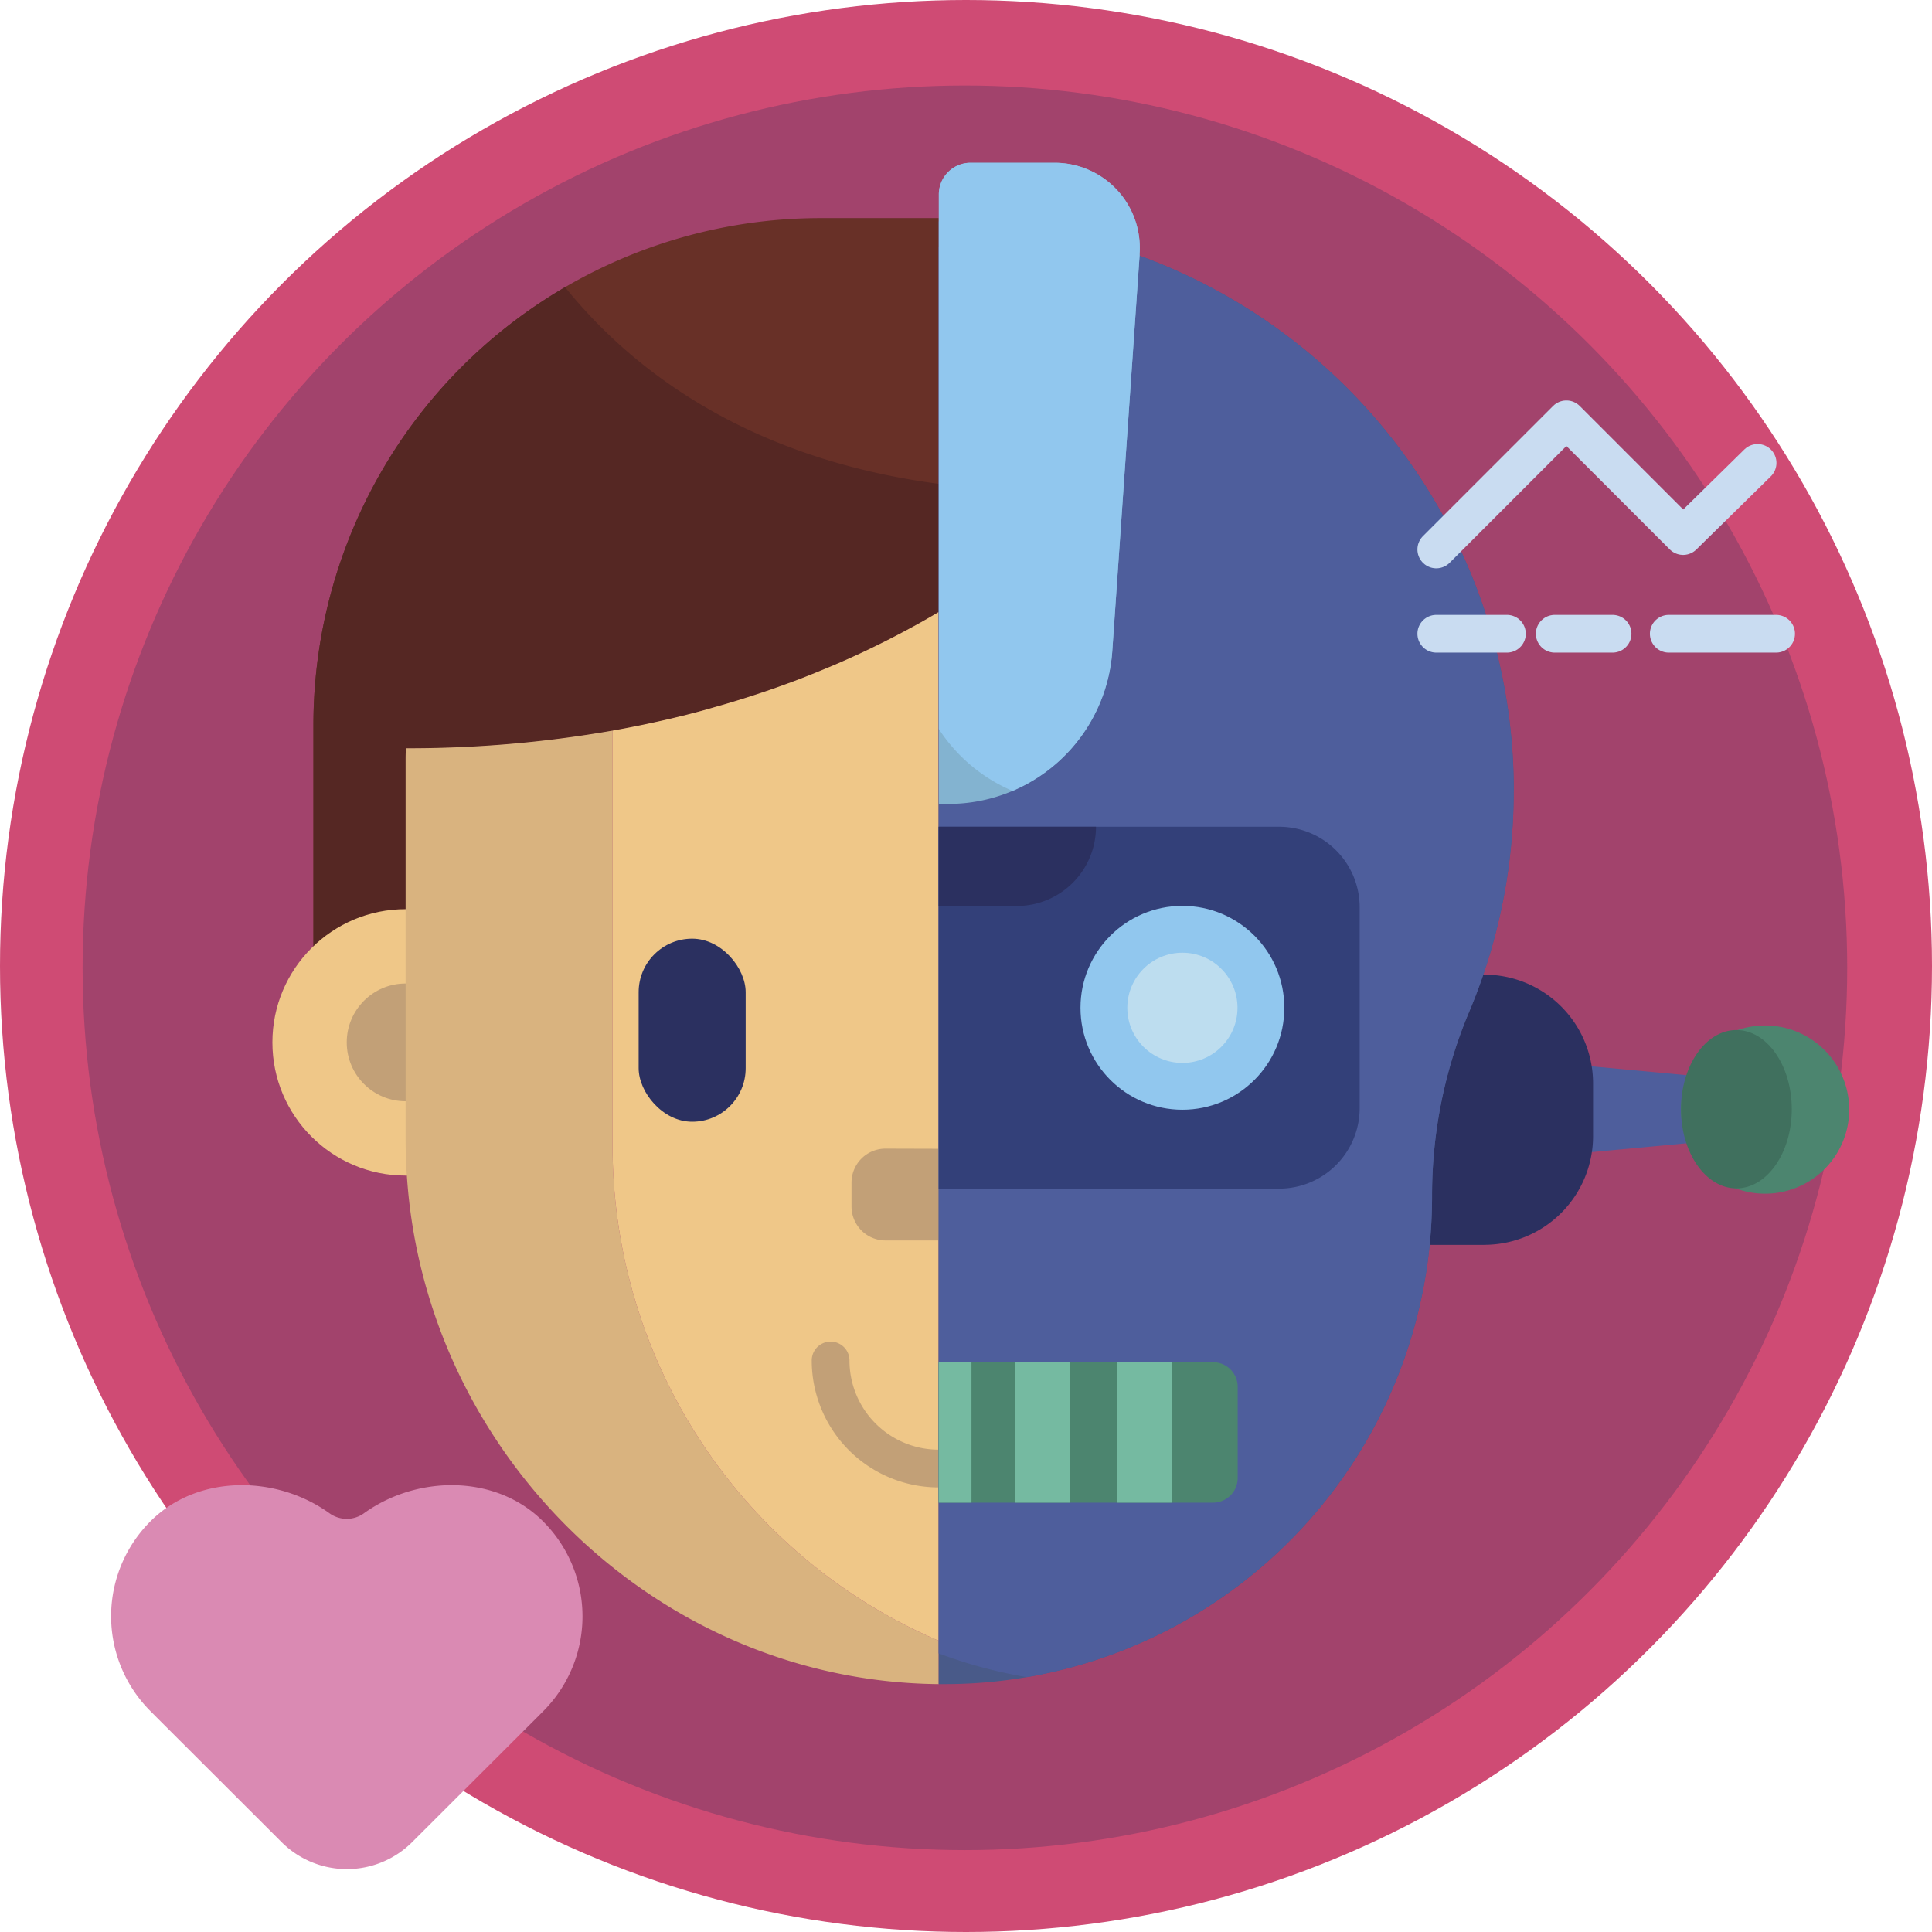 <svg xmlns="http://www.w3.org/2000/svg" viewBox="0 0 512 512"><defs><style>.cls-1{fill:#cf4b74;}.cls-2{fill:#a2436c;}.cls-3{fill:#da8ab3;}.cls-4{fill:#683027;}.cls-5{fill:#552723;}.cls-6{fill:#efc788;}.cls-7{fill:#c2a077;}.cls-8{fill:#d9b37f;}.cls-9{fill:#2b3060;}.cls-10,.cls-20{fill:none;stroke-linecap:round;stroke-width:10px;}.cls-10{stroke:#c2a077;stroke-miterlimit:10;}.cls-11{fill:#4e5e9c;}.cls-12{fill:#4c856f;}.cls-13{fill:#40705e;}.cls-14{fill:#495a89;}.cls-15{fill:#83b3d0;}.cls-16{fill:#91c7ee;}.cls-17{fill:#334079;}.cls-18{fill:#bdddef;}.cls-19{fill:#75baa1;}.cls-20{stroke:#c9dcf1;stroke-linejoin:round;}</style></defs><title>Artificial Intelligence</title><g id="BULINE"><circle class="cls-1" cx="256" cy="256" r="256"/></g><g id="Icons"><circle class="cls-2" cx="255.71" cy="256.48" r="233.82"/><path class="cls-3" d="M143.91,403.17h0c-12.47-12.47-33.29-12.34-47.47-2.13a7.79,7.79,0,0,1-9.11,0c-14.17-10.21-35-10.34-47.47,2.13a35.56,35.56,0,0,0,0,50.29l1.73,1.74,33,32.95a24.5,24.5,0,0,0,34.67,0l33-32.95,1.73-1.74A35.56,35.56,0,0,0,143.91,403.17Z"/><path class="cls-4" d="M248.76,162.25V57.8H217.47A134.4,134.4,0,0,0,83.06,192.21v93.58h24.43V201.9c0-1.21,0-2.4.1-3.6a314.65,314.65,0,0,0,54.75-4.68q6.14-1.1,11.94-2.39c2.59-.57,5.12-1.17,7.63-1.8s4.94-1.28,7.35-2c3.6-1,7.12-2.08,10.52-3.19q3.41-1.11,6.68-2.28c2.19-.79,4.33-1.57,6.41-2.38h0l2.33-.92c1.54-.62,3.07-1.24,4.56-1.87l2.22-1h0c2-.84,3.88-1.71,5.75-2.58l2.78-1.31c1.82-.87,3.6-1.76,5.34-2.65h0c1.74-.88,3.45-1.77,5.09-2.68s3.27-1.78,4.84-2.69l2.95-1.71"/><path class="cls-5" d="M248.76,162.26,245.81,164c-1.57.91-3.18,1.8-4.84,2.69s-3.35,1.8-5.09,2.68h0c-1.74.89-3.52,1.78-5.34,2.65l-2.78,1.31c-1.87.87-3.79,1.74-5.75,2.58h0q-4.41,1.92-9.11,3.74h0c-2.1.81-4.22,1.61-6.41,2.38s-4.41,1.54-6.68,2.28q-5.1,1.66-10.52,3.19-3.62,1-7.35,2c-2.49.63-5,1.24-7.63,1.8q-5.81,1.29-11.94,2.39a314.65,314.65,0,0,1-54.75,4.68c-.06,1.2-.1,2.39-.1,3.6v83.89H83.06V192.21A134.32,134.32,0,0,1,149.75,76.1c17,21.08,47.22,45.26,99,52.12v34"/><circle class="cls-6" cx="107.49" cy="276.24" r="35.3"/><circle class="cls-7" cx="107.49" cy="276.24" r="15.6"/><path class="cls-8" d="M248.76,434.82v11.49c-74.7-.7-136.1-61-140.94-134.79q-.33-4.68-.33-9.43V201.9c0-1.21,0-2.4.1-3.6a314.65,314.65,0,0,0,54.75-4.68v110.1A142.61,142.61,0,0,0,248.76,434.82Z"/><path class="cls-6" d="M248.76,162.26V434.82a142.61,142.61,0,0,1-86.42-131.1V193.62q6.14-1.1,11.94-2.39c2.59-.57,5.12-1.17,7.63-1.8s4.94-1.28,7.35-2c3.6-1,7.12-2.08,10.52-3.19q3.41-1.11,6.68-2.28c2.19-.79,4.33-1.57,6.41-2.38h0q4.69-1.85,9.11-3.74h0c2-.86,3.87-1.71,5.75-2.58l2.78-1.31q2.73-1.32,5.34-2.65h0c1.74-.89,3.43-1.79,5.09-2.68s3.27-1.78,4.84-2.69c1-.57,2-1.15,2.95-1.72"/><rect class="cls-9" x="169.25" y="248.76" width="28.36" height="48.51" rx="14.18"/><path class="cls-7" d="M248.76,304.44v24.29h-14.1a9,9,0,0,1-9-9V313.4a9,9,0,0,1,9-9Z"/><path class="cls-10" d="M220.12,360.54a28.64,28.64,0,0,0,28.64,28.64"/><polygon class="cls-11" points="462.51 286.38 412.01 281.68 412.01 306.23 462.51 301.53 462.51 286.38"/><path class="cls-12" d="M445.48,294a22.29,22.29,0,1,1,14.68,21A22.35,22.35,0,0,1,445.48,294Z"/><ellipse class="cls-13" cx="460.16" cy="293.95" rx="14.68" ry="20.98"/><path class="cls-9" d="M398.56,258.28h23.63a0,0,0,0,1,0,0v71.61a0,0,0,0,1,0,0H398.56a28.83,28.83,0,0,1-28.83-28.83V287.12a28.83,28.83,0,0,1,28.83-28.83Z" transform="translate(791.91 588.18) rotate(180)"/><path class="cls-14" d="M401.14,209.57a150.68,150.68,0,0,1-8.15,49q-1.65,4.84-3.64,9.54a125.18,125.18,0,0,0-9.84,48.6V317q0,6.51-.63,12.87A129.19,129.19,0,0,1,250.22,446.31c-.49,0-1,0-1.46,0V58.66h.41a150.78,150.78,0,0,1,152,150.91Z"/><path class="cls-11" d="M401.14,209.57a150.68,150.68,0,0,1-8.15,49q-1.65,4.84-3.64,9.54a125.18,125.18,0,0,0-9.84,48.6V317q0,6.51-.63,12.87A129.32,129.32,0,0,1,272.11,444.46a126.78,126.78,0,0,1-23.35-6.3V65.47A149.63,149.63,0,0,1,272,60.22,150.76,150.76,0,0,1,401.14,209.57Z"/><path class="cls-15" d="M302,67.23l0,.53-7.23,104.73a43.52,43.52,0,0,1-43.47,40.56h-2.5V51.58a8.43,8.43,0,0,1,8.43-8.44h22.33A22.54,22.54,0,0,1,302,67.23Z"/><path class="cls-16" d="M302,67.23l0,.53-7.23,104.73a43.6,43.6,0,0,1-26.44,37.11,43.68,43.68,0,0,1-19.53-16.41V51.58a8.37,8.37,0,0,1,8.2-8.44h22.56A22.54,22.54,0,0,1,302,67.23Z"/><path class="cls-17" d="M360.33,240.45v53.24A21.35,21.35,0,0,1,339,315H248.76V219.1H339A21.35,21.35,0,0,1,360.33,240.45Z"/><circle class="cls-16" cx="313.35" cy="267.08" r="27.01"/><circle class="cls-18" cx="313.35" cy="267.08" r="14.6"/><path class="cls-12" d="M328,367.48v24.21a6.53,6.53,0,0,1-6.54,6.53H248.76V361h72.65A6.53,6.53,0,0,1,328,367.48Z"/><rect class="cls-19" x="269.02" y="360.95" width="14.6" height="37.27"/><rect class="cls-19" x="296.03" y="360.95" width="14.6" height="37.27"/><rect class="cls-19" x="248.76" y="360.95" width="8.69" height="37.27"/><path class="cls-9" d="M290.45,219.1a21,21,0,0,1-20.95,21H248.76v-21Z"/><polyline class="cls-20" points="380.63 145.61 415.11 111.13 446.04 142.06 465.78 122.68"/><line class="cls-20" x1="380.63" y1="167.95" x2="399.35" y2="167.95"/><line class="cls-20" x1="412.02" y1="167.95" x2="427.35" y2="167.95"/><line class="cls-20" x1="442.24" y1="167.95" x2="470.69" y2="167.95"/></g></svg>